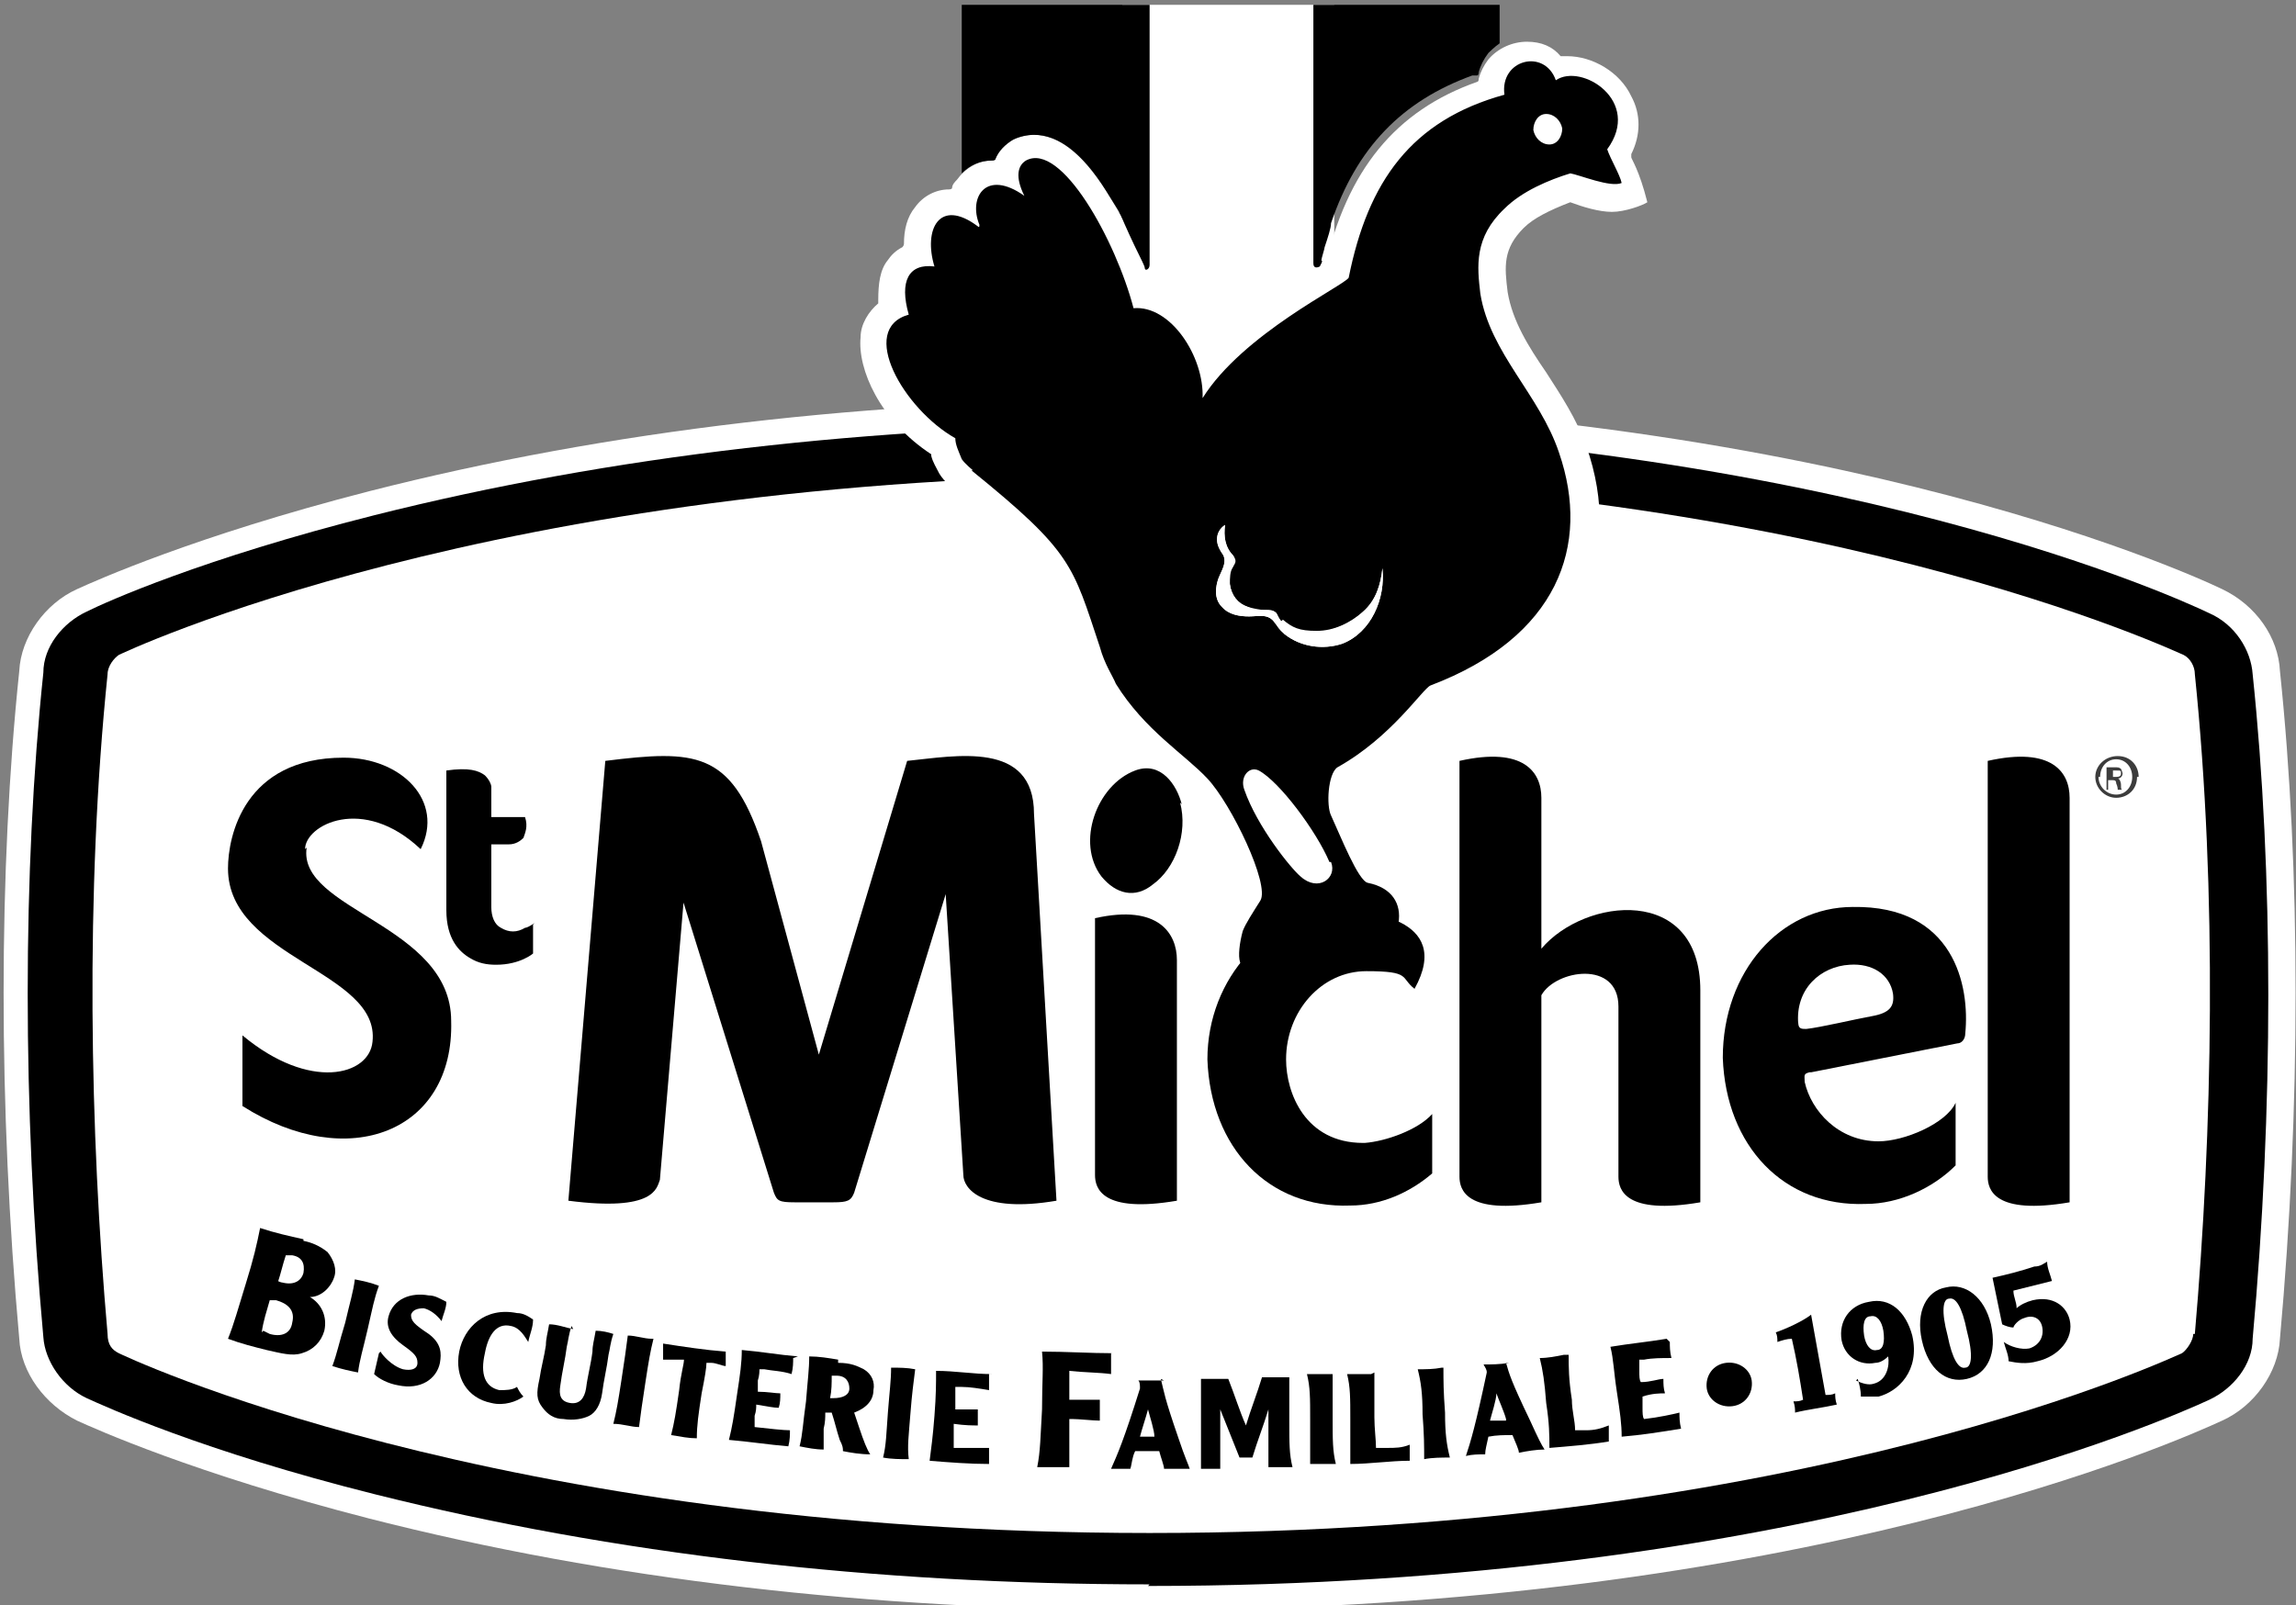 <svg xmlns="http://www.w3.org/2000/svg" id="Calque_1" viewBox="0 0 143 100"><rect x="0" y="0" width="143" height="100" fill="#808080" stroke="none"/><defs><style>      .st0 {        fill: #3c3c3c;      }      .st1 {        fill: #fff;      }    </style></defs><g id="Etiquette"><path class="st1" d="M71.6,100.3c-17.4,0-33.7-1.9-48.6-5.7-10.9-2.8-17.1-5.6-18.2-6.1-2-1-3.5-3-3.6-5.1-1.3-14.4-1.3-29.2,0-41.6.1-2.1,1.6-4.2,3.6-5.1,1.1-.5,7.3-3.3,18.2-6.1,14.9-3.8,31.2-5.7,48.6-5.7,40.7,0,64.3,10.6,66.8,11.8,2.1,1,3.5,3,3.6,5.1,1.3,12.4,1.3,27.2,0,41.6-.1,2.1-1.6,4.2-3.6,5.1-2.6,1.2-26.2,11.8-66.8,11.8Z"></path><path d="M71.6,98.7c-17.2,0-33.4-1.9-48.2-5.6-10.8-2.7-16.9-5.5-18-6-1.5-.7-2.6-2.3-2.7-3.8-1.3-14.3-1.3-29,0-41.4,0-1.6,1.2-3.1,2.7-3.8,1.2-.6,7.2-3.3,17.9-6,14.7-3.7,31-5.6,48.2-5.6,40.3,0,63.6,10.5,66.1,11.7h0c1.6.7,2.6,2.3,2.7,3.8,1.3,12.4,1.3,27.1,0,41.4,0,1.6-1.2,3.1-2.7,3.8-2.6,1.2-25.9,11.6-66.1,11.6"></path><path class="st1" d="M136.6,83.1c0,.4-.4,1-.7,1.2-.1,0-23.2,11.2-64.3,11.2S7.4,84.3,7.4,84.3c-.4-.2-.7-.5-.7-1.2-1.1-12.5-1.4-27.5,0-41.1,0-.5.4-1,.7-1.2,0,0,23.2-11.2,64.3-11.2s64.2,11.2,64.3,11.2c.4.2.7.7.7,1.2,1.4,13.6,1.1,28.5,0,41.1"></path><g><path d="M18.9,77.3c.5.1,1,.3,1.5.7.4.5.6,1.1.4,1.6-.2.6-.8,1.2-1.5,1.2,0,0,0,0,0,0,.7.4,1.1,1.2.9,2.1-.2.7-.7,1.2-1.4,1.4-.6.2-1.3,0-2.2-.2-.8-.2-1.6-.4-2.4-.7.4-1,.6-1.8,1.1-3.4.5-1.6.7-2.5.9-3.5.9.3,1.8.5,2.7.7ZM16.4,82.9c0,0,.2.1.4.2.7.2,1.3,0,1.4-.7.2-.8-.3-1.2-1-1.4-.1,0-.3,0-.4,0-.2.7-.4,1.3-.5,2ZM17.3,79.8c0,0,.2.1.3.1.8.2,1.2-.2,1.3-.6.1-.6-.1-1-.7-1.1-.1,0-.3,0-.4,0-.2.6-.3,1.1-.5,1.7Z"></path><path d="M23.6,80.1c-.3.8-.4,1.4-.7,2.7-.3,1.3-.5,1.9-.6,2.7-.5-.1-1-.2-1.6-.4.3-.8.4-1.4.8-2.7.3-1.3.5-1.9.6-2.7.5.1,1,.2,1.5.4Z"></path><path d="M23.7,84.2c.1.2.7.9,1.4,1.1.5.1.9,0,.9-.4,0-.4-.2-.6-.9-1.1-.7-.5-1.1-1.1-.9-1.8.3-1.1,1.4-1.5,2.5-1.3.4,0,.7.2,1.1.4,0,.4-.2.8-.3,1.2-.3-.4-.7-.7-1.1-.8-.4,0-.7.1-.8.4,0,.4.2.6,1.1,1.2.8.6.8,1.2.7,1.8-.2,1-1.2,1.7-2.6,1.4-.6-.1-1.2-.4-1.5-.7.1-.4.2-.9.3-1.3Z"></path><path d="M32.9,83.6c-.2-.3-.5-.9-1.1-1-.9-.2-1.4.6-1.6,1.7-.3,1.3,0,2.1.9,2.3.4,0,.8,0,1.1-.2.1.2.2.4.4.6-.4.3-1.2.6-2,.4-1.5-.3-2.3-1.6-2-3.2.3-1.5,1.6-2.8,3.6-2.4.4,0,.7.2,1,.4,0,.5-.2.9-.3,1.4Z"></path><path d="M35.6,82.6c-.2.6-.2.9-.3,1.3-.1.8-.3,1.6-.4,2.4-.1.6,0,1,.6,1.1.6.1.9-.3,1-.9.1-.8.3-1.5.4-2.3,0-.4.1-.7.2-1.3.4,0,.8.1,1.1.2-.2.6-.2.9-.3,1.3-.1.8-.3,1.6-.4,2.4-.1.7-.4,1.2-.8,1.4-.4.2-1,.3-1.6.2-.6,0-1-.3-1.3-.7-.4-.5-.4-.9-.2-1.8.1-.7.3-1.4.4-2.1,0-.4.1-.7.2-1.3.5,0,1,.2,1.5.3Z"></path><path d="M40.7,83.4c-.2.8-.3,1.4-.5,2.7-.2,1.3-.3,2-.4,2.8-.5,0-1-.2-1.6-.2.2-.8.3-1.4.5-2.7.2-1.3.3-2,.4-2.8.5,0,1,.2,1.5.2Z"></path><path d="M45.2,84.1c0,.1,0,.3,0,.5,0,.1,0,.3,0,.5-.2,0-.6-.2-.9-.2-.1,0-.2,0-.3,0,0,.3-.1.9-.3,1.9-.2,1.3-.3,2-.3,2.8-.5,0-1-.1-1.6-.2.2-.8.3-1.4.5-2.8.1-1,.3-1.6.3-1.9,0,0-.2,0-.3,0-.3,0-.7,0-1,0,0-.1,0-.3,0-.5,0-.1,0-.3,0-.5,1.3.2,2.6.4,3.9.5Z"></path><path d="M49.4,84.6c0,.3,0,.6-.1,1-.6-.2-1.2-.2-1.7-.3-.1,0-.2,0-.3,0,0,.1,0,.4-.1.7,0,.3,0,.6,0,.7.6,0,1.1.1,1.4.1,0,.3,0,.6-.1.9-.3,0-.8-.1-1.4-.2,0,.2,0,.4-.1.7,0,.3,0,.6,0,.7.9.1,1.8.2,2.2.2,0,.3,0,.6-.1,1-1.2-.1-2.5-.3-3.7-.4.2-.8.3-1.4.5-2.8.2-1.3.3-2,.3-2.8,1.2.1,2.3.3,3.5.4Z"></path><path d="M52.2,84.9c.8,0,1.2.2,1.6.4.5.3.7.8.6,1.3,0,.6-.4,1.1-1.2,1.4.1.3.2.6.3.9.3.9.5,1.4.7,1.7-.6,0-1.2-.1-1.7-.2,0-.2,0-.3-.2-.7-.2-.6-.3-1.1-.5-1.7-.1,0-.2,0-.4,0,0,.3,0,.6-.1,1,0,.4,0,.7,0,1.3-.5,0-1-.1-1.5-.2.2-.8.2-1.4.4-2.8.1-1.3.2-2,.2-2.8.6,0,1.2.1,1.8.2ZM51.6,87.1c0,0,.2,0,.3,0,.6,0,1-.2,1-.6,0-.4-.2-.8-.8-.8,0,0-.2,0-.3,0,0,.5,0,.9-.1,1.4Z"></path><path d="M57,85.3c-.1.8-.2,1.5-.3,2.8-.1,1.3-.2,2-.1,2.8-.5,0-1.1,0-1.6-.1.2-.8.2-1.5.3-2.8.1-1.3.2-2,.2-2.8.5,0,1,0,1.5.1Z"></path><path d="M61.6,85.6c0,.3,0,.6,0,1-.6-.1-1.2-.2-1.7-.2-.1,0-.2,0-.4,0,0,.1,0,.4,0,.7,0,.3,0,.6,0,.7.6,0,1.1,0,1.4,0,0,.3,0,.6,0,1-.3,0-.8,0-1.5-.1,0,.2,0,.5,0,.7,0,.3,0,.6,0,.8.9,0,1.8,0,2.2,0,0,.3,0,.7,0,1-1.2,0-2.5-.1-3.7-.2.1-.8.2-1.5.3-2.8.1-1.3.1-2,.1-2.8,1.2,0,2.3.2,3.5.2Z"></path><path d="M69.2,84.3v1.3c-.7-.1-1.7-.1-2.6-.2,0,.1,0,.5,0,.9,0,.5,0,.8,0,.9.6,0,1.3,0,1.9,0,0,.4,0,.9,0,1.3-.4,0-1.3-.1-1.7-.1,0,0-.1,0-.2,0,0,.4,0,.9,0,1.3,0,.5,0,.9,0,1.7-.7,0-1.3,0-2,0,.2-1,.2-1.9.3-3.6,0-1.7.1-2.6,0-3.6,1.5,0,3,.1,4.4.1Z"></path><path d="M72.3,85.9c.2.8.2,1.1,1.1,3.7.4,1.2.6,1.6.7,1.9-.5,0-1.1,0-1.6,0,0-.2-.2-.7-.3-1.1-.5,0-1,0-1.5,0-.2.4-.2.8-.3,1.1-.4,0-.8,0-1.2,0,.4-.9.8-1.8,1.8-5,0-.2,0-.4-.1-.5.5,0,1,0,1.6,0ZM71.9,89.5c0-.4-.3-1.3-.4-1.7,0,0,0,0,0,0-.1.4-.4,1.3-.5,1.7.3,0,.7,0,1,0Z"></path><path d="M76.5,85.9c.4,1,.7,2,1.1,2.9,0,0,0,0,0,0,.3-1,.7-2,1-3,.6,0,1.1,0,1.7,0,0,.8,0,1.5,0,2.8,0,1.3,0,2,.2,2.8-.5,0-1,0-1.5,0,0-.6,0-.9,0-1.3,0-.8,0-1.5,0-2.3,0,0,0,0,0,0-.3,1-.7,2-1,3-.3,0-.5,0-.8,0-.4-1-.8-2-1.2-3,0,0,0,0,0,0,0,.8,0,1.6,0,2.4,0,.4,0,.7,0,1.3-.4,0-.8,0-1.2,0,0-.8,0-1.5,0-2.8,0-1.3,0-2,0-2.8.6,0,1.1,0,1.7,0Z"></path><path d="M83,85.6c0,.8,0,1.5,0,2.8,0,1.3,0,2,.2,2.8-.5,0-1.1,0-1.6,0,0-.8,0-1.5,0-2.8,0-1.3,0-2-.2-2.8.5,0,1,0,1.5,0Z"></path><path d="M85.6,85.5c0,.8,0,1.5,0,2.8,0,.7.1,1.4.1,1.9.2,0,.5,0,.7,0,.5,0,.9,0,1.4-.2,0,.2,0,.3,0,.5,0,.2,0,.3,0,.5-1.2,0-2.5.2-3.7.2,0-.8,0-1.5,0-2.8,0-1.3,0-2-.2-2.8.5,0,1,0,1.5,0Z"></path><path d="M89.9,85.2c0,.8,0,1.5.1,2.8,0,1.3.1,2,.3,2.8-.5,0-1.1,0-1.6.1,0-.8,0-1.5-.1-2.8,0-1.3-.1-2-.3-2.8.5,0,1,0,1.5-.1Z"></path><path d="M93.8,84.9c.2.7.3,1.1,1.5,3.6.5,1.1.7,1.5.9,1.8-.5,0-1.1.1-1.6.2,0-.2-.2-.6-.4-1.1-.5,0-1,0-1.5.1-.1.5-.2.8-.2,1.1-.4,0-.8,0-1.2.1.3-.9.6-1.9,1.3-5.2,0-.2-.1-.3-.2-.5.5,0,1,0,1.6-.1ZM93.8,88.4c-.1-.4-.5-1.3-.6-1.6,0,0,0,0,0,0,0,.4-.3,1.3-.4,1.7.3,0,.7,0,1,0Z"></path><path d="M97.7,84.4c0,.8,0,1.5.2,2.8,0,.7.2,1.3.2,1.9.2,0,.5,0,.7,0,.5,0,.9-.1,1.4-.3,0,.2,0,.3,0,.5,0,.2,0,.3,0,.5-1.2.2-2.5.3-3.7.4,0-.8,0-1.5-.2-2.8-.1-1.3-.2-2-.4-2.8.5,0,1-.1,1.5-.2Z"></path><path d="M104,83.6c0,.3,0,.6.1,1-.6,0-1.2,0-1.7.1-.1,0-.2,0-.3,0,0,.1,0,.4,0,.7,0,.3,0,.6.1.7.6,0,1.1-.2,1.4-.2,0,.3,0,.6.1.9-.3,0-.8,0-1.4.2,0,.2,0,.5,0,.7,0,.3,0,.6.1.7.9-.1,1.8-.3,2.2-.4,0,.3,0,.6.1,1-1.2.2-2.5.4-3.7.5,0-.8-.1-1.5-.3-2.8-.2-1.3-.2-2-.4-2.8,1.2-.2,2.3-.3,3.5-.5Z"></path><path d="M107.5,84.9c.8-.1,1.5.4,1.6,1.1.1.8-.4,1.5-1.2,1.6-.8.1-1.5-.4-1.6-1.1-.1-.8.4-1.5,1.2-1.6Z"></path><path d="M114.3,86.8c0,.2,0,.4.1.7-.9.2-1.8.3-2.6.5,0-.2,0-.4-.1-.7.2,0,.4,0,.6-.1-.2-1.3-.4-2.5-.7-3.8-.3,0-.6.1-.9.2,0-.2,0-.4-.1-.6.6-.2,1.7-.7,2.2-1.1.3,1.7.6,3.3.9,5,.2,0,.4,0,.6-.1Z"></path><path d="M115.6,86c.4.2.8.3,1.1.2.8-.2,1-1.1.9-1.7-.2.2-.5.4-.8.4-1,.2-1.9-.4-2.1-1.4-.2-1.2.5-2.2,1.7-2.4,1.3-.3,2.3.6,2.7,2.1.5,2.2-.9,3.5-2.1,3.8-.5,0-.9,0-1.1,0,0-.4-.1-.8-.2-1.1ZM117.3,82.9c-.1-.6-.4-1-.8-.9-.4,0-.5.5-.4,1.2.1.6.4,1,.8.9.4,0,.5-.5.4-1.2Z"></path><path d="M124,82.5c.4,1.8-.2,3.1-1.5,3.4-1.3.3-2.4-.6-2.8-2.4-.4-1.8.3-3.1,1.5-3.3,1.2-.3,2.4.6,2.8,2.3ZM122.5,82.9c-.3-1.5-.7-2.1-1.1-2-.4,0-.5.8-.1,2.3.3,1.5.7,2.1,1.1,2,.4,0,.5-.8.1-2.3Z"></path><path d="M124.8,83.6c.4.3,1.1.5,1.6.4.6-.2.9-.7.8-1.3-.1-.6-.6-.8-1.1-.6-.4.1-.7.5-.7.6-.2,0-.5-.1-.7-.2-.2-1-.4-1.9-.6-2.9.9-.2,1.7-.4,2.6-.7.4,0,.6-.2.8-.3,0,.4.2.8.3,1.2-.8.2-1.6.4-2.4.6,0,.4.2.7.2,1.1.2-.2.6-.4,1-.5,1.3-.3,2.1.4,2.3,1.2.3,1.2-.7,2.3-2,2.6-.7.2-1.3.1-1.8,0,0-.4-.2-.8-.3-1.2Z"></path></g></g><rect class="st1" x="69.9" y=".3" width="13.2" height="32.7"></rect><g id="Poule"><g><g><path class="st1" d="M77.5,61.7c-.6,0-1.1-.3-1.5-.7-.7-.9-.5-2.4-.1-3.4,0,0,0,0,0-.1.2-.5.5-1,1-1.9,0,0,0-.1,0-.2-.2-1.3-1.8-4.6-3-5.9-.4-.4-.9-.8-1.5-1.3-1.4-1.1-3-2.6-4.4-4.8-.5-.8-.9-1.7-1.2-2.6l-.2-.8c-1.4-4.3-1.6-4.9-7.2-9.5,0,0,0,0,0,0,0,0-.6-.5-.9-1h0c-.2-.4-.4-.7-.5-1.1,0,0,0,0,0-.1-3.2-2.1-4.6-5.3-4.4-7.3,0-.8.5-1.6,1.1-2.1,0,0,0-.1,0-.2,0-1,.1-1.9.6-2.5.2-.3.5-.6.9-.8,0,0,.1-.1.1-.2,0-.9.2-1.7.7-2.3.5-.7,1.3-1.1,2.1-1.1,0,0,.2,0,.2-.1,0-.2.2-.4.3-.5.5-.7,1.3-1.2,2.2-1.2,0,0,.2,0,.2-.1.2-.5.6-.9,1.1-1.2.4-.2.9-.3,1.3-.3,1.6,0,3.2,1.3,4.8,4,1,1.6,1.9,3.5,2.4,5.4,0,0,0,.1.2.2.8.2,1.6.7,2.3,1.5.5.5,1,1.2,1.3,1.9,0,0,0,.1.2.1,0,0,0,0,0,0,0,0,.1,0,.2,0,2-1.9,4.4-3.4,5.9-4.3h0c.2-.2.5-.3.7-.4,0,0,0,0,.1-.1,1.4-6.1,4.4-9.8,9.5-11.6,0,0,.1,0,.1-.2.1-.4.3-.8.6-1.2.6-.7,1.5-1.1,2.4-1.1s1.6.3,2.1.9c0,0,.1,0,.2,0s0,0,0,0c0,0,.1,0,.2,0,1.6,0,3.3,1,4,2.5.6,1.1.6,2.4,0,3.6,0,0,0,.1,0,.2,0,0,0,0,0,0,0,.1.5.8,1,2.8-.3.2-1.4.6-2.2.6h0c-.8,0-1.8-.3-2.6-.6,0,0,0,0,0,0s0,0,0,0c-1.3.5-2.3,1-2.9,1.6-1.3,1.3-1.2,2.4-1,4,.3,1.8,1.3,3.4,2.4,5,.9,1.4,1.9,2.9,2.5,4.6,1.2,3.4,1.1,6.7-.3,9.5-1.5,3-4.3,5.3-8.3,6.8,0,0,0,0,0,0,0,.1-.2.2-.3.4h0c-.9,1.1-2.6,3-5,4.4,0,0,0,0-.1.2,0,.3,0,.8,0,1,0,0,0,0,0,0,.1.3.2.5.4.8.3.7.8,1.9,1.2,2.4,0,0,0,0,.1.1,1.9.6,2.9,2.2,2.6,4.1,0,.6-.6,1.2-1.2,1.3-.2,0-.6,0-1.5,0s-.8,0-1.3,0c-.1,0-.2,0-.3,0-2,0-4,.6-4.7,1.4-.5.5-1.2,1.2-2.1,1.2Z"></path><path d="M60.5,29.3c6.3,5.1,6.3,5.9,8,11,.3,1.1.8,1.8,1,2.3,1.8,2.9,4.3,4.4,5.7,5.9,1.5,1.6,3.9,6.6,3.3,7.6-.5.8-.9,1.4-1.1,1.9-.4,1.5-.4,3.2,1.1,1.5s4.3-2.1,6.2-2,2.4,0,2.4,0c.2-1.2-.4-2.2-1.9-2.5-.6-.1-1.7-2.9-2.3-4.2-.3-.6-.2-2.6.4-3,3.4-1.9,5.3-4.9,5.8-5.1,7.9-3,10-8.7,8-14.5-1.2-3.6-4.3-6.2-4.9-9.9-.2-1.7-.4-3.5,1.5-5.3,1.1-1.1,2.8-1.8,4.1-2.2.6.1,2.5.9,3.2.6-.1-.5-.7-1.5-.9-2.1,2.2-3-1.6-5.4-3.2-4.3-.7-2-3.5-1.3-3.2.9-5.8,1.6-8.5,5.4-9.7,11.4-.3.5-6.6,3.5-9.1,7.5.1-2.6-2-5.8-4.3-5.6-1.1-4.2-4.5-10.4-6.7-9.2-.5.3-.7,1-.1,2.2,0,0,0,.1,0,0-2.4-1.7-3.5.1-2.8,1.8,0,.1,0,.2-.1.1-2.4-1.8-3.4.2-2.7,2.5-1.6-.2-2.2.9-1.6,3-3.2.9-.3,5.9,2.9,7.7,0,.4.2.8.4,1.3.2.3.7.7.7.7ZM82.9,53.7c.4,1-.8,1.9-1.9.9-.6-.5-2.7-3.1-3.5-5.4-.3-.8.3-1.5.9-1.2,1.3.7,3.6,3.8,4.4,5.7ZM96.5,9c-.5,0-.9-.4-1-.9,0-.5.3-1,.8-1,.5,0,.9.4,1,.9,0,.5-.3,1-.8,1Z"></path></g><path class="st1" d="M79.8,38.7c-.1-.1-.2-.3-.3-.5-.2-.2-.4-.2-.7-.2s-.8-.1-1.1-.2c-.6-.2-1-.7-1.1-1.4s0-.8.2-1.1.2-.4,0-.7c-.5-.5-.6-1.2-.5-1.9-.3.2-.5.5-.5.9s.2.7.4,1c.2.5-.1.9-.3,1.4s-.3,1.3.2,1.8,1.1.6,1.7.6,1.2-.2,1.6.4.4.5.6.7c1,.8,2.4,1,3.6.6,1.8-.7,2.7-2.8,2.5-4.7-.1,1-.4,2-1.2,2.7s-1.8,1.2-2.9,1.2-1.5-.2-2.1-.7Z"></path></g><path class="st1" d="M79.8,38.7c-.1-.1-.2-.3-.3-.5-.2-.2-.4-.2-.7-.2-.4,0-.7,0-1.1-.2-.6-.2-1-.7-1.1-1.4,0-.4,0-.8.2-1.1,0-.3.2-.4,0-.7-.5-.5-.6-1.2-.5-1.9-.3.2-.5.5-.5.9,0,.4.2.7.4,1,.2.5-.1.9-.3,1.4-.2.6-.3,1.3.2,1.8.4.5,1.1.6,1.7.6.6,0,1.2-.2,1.6.4.2.2.4.5.6.7,1,.8,2.4,1,3.6.6,1.8-.7,2.7-2.8,2.5-4.7-.1,1-.4,2-1.2,2.7-.7.7-1.8,1.2-2.9,1.3-.8,0-1.5-.2-2.1-.7"></path></g><g id="STMichel"><path d="M84.9,71.2c-3.6,0-4.8-3.1-4.8-5.2,0-3,2.2-5.5,5-5.5s2.1.4,3,1.1c2.5-4.5-3.3-4.9-4.5-4.8-4.6,0-8.4,4.1-8.4,9.2.2,5.5,3.8,9.3,8.9,9.1,1.9,0,3.7-.8,5.1-2v-3.7c-.9,1-2.9,1.7-4.2,1.8"></path><path d="M68.2,73.2c0,.8.4,2.4,5.1,1.6v-15c0-1.6-1.1-3.5-5.1-2.6v16Z"></path><path d="M96,59.1v-9.4c0-1.6-1.1-3.2-5.1-2.3v25.9c0,.8.4,2.4,5.1,1.6v-12.9c.9-1.6,4.8-2.2,4.8.7v10.6c0,.8.4,2.4,5.1,1.6v-13.2c0-6.6-7.2-5.8-9.9-2.6"></path><path d="M123.8,73.3c0,.8.4,2.4,5.1,1.6v-25.2c0-1.6-1.1-3.2-5.1-2.3v25.9Z"></path><path d="M42.5,56l5.7,18.3c.2.5.3.6,1.3.6h2.4c.9,0,1.1-.1,1.3-.6l5.7-18.6,1.1,17.5c0,.8,1.1,2.4,5.8,1.6l-1.4-24.1c0-4.6-4.9-3.6-7.9-3.3l-5.5,18.3-3.6-13.3c-1.9-5.6-4.1-5.7-9.7-5l-2.3,27.4c5.4.7,5.5-.8,5.7-1.3l1.5-17.6h0Z"></path><path d="M112.8,66.8l9.1-1.8c.3,0,.5-.3.5-.6.3-3-.7-8-7-7.9-4.5,0-8.1,4-8.1,9.4.2,5.5,3.8,9.3,8.9,9.1,2.1,0,4.2-1,5.6-2.4v-3.9c-.6,1.3-3.2,2.4-4.8,2.4-2.5,0-4.2-1.9-4.6-3.7,0-.4-.1-.5.3-.6M112,63.8c-.2-2.2,1.4-3.6,3.2-3.7,1.4-.1,2.5.6,2.7,1.8.1.8-.2,1.2-1.3,1.4-1.1.2-3.2.7-4.1.8-.3,0-.5,0-.5-.4"></path><path d="M73.6,50.1c-.3-1.2-1.3-2.7-2.9-2.1-2.4.9-3.7,4.5-2.1,6.6.9,1.1,2.1,1.4,3.2.5,1.4-1,2.2-3.2,1.7-5.1"></path><g><path d="M19,52.9c0-1.5,3.6-3.4,7.2,0,1.5-3-1.2-5.7-4.8-5.7-6.2,0-7.2,4.9-7.2,6.9,0,5.6,9.5,6.4,9,10.8-.2,2.1-3.9,3.1-8.1-.4v4.4c6.6,4.2,13.2,1.6,13-5.3,0-6-9.6-6.9-9-10.8"></path><path d="M33.2,57.6v1.8s-.8.7-2.3.7c-.6,0-1.1-.1-1.6-.4-.7-.4-1.5-1.2-1.5-3v-8.7c1.4-.2,2,0,2.4.3.3.3.4.6.4.7v1.9h2.1c.2.6,0,1-.1,1.3-.2.2-.5.4-.9.4h-1.1v3.9c0,.6.2,1.1.6,1.3.5.3,1,.3,1.5,0,.1,0,.3-.1.6-.3"></path></g></g><g><polygon points="70.2 14 70.2 14 70.2 14 70.2 14"></polygon><path d="M59.9.3v10.5c.5-.5,1.1-.8,1.9-.8,0,0,.2,0,.2-.1.2-.5.6-.9,1.1-1.2.4-.2.9-.3,1.3-.3,1.5,0,3,1.1,4.5,3.5s.5.8.9,1.5c.3.7.7,1.6,1.2,2.6s.2.6.3.7c0,.2.3.1.3-.2h0V.3h-11.6Z"></path></g><path d="M92,4.7c0,0,.1,0,.1-.2.1-.4.3-.8.6-1.2,0,0,.4-.4.7-.6V.3h-11.6v16.1c0,.3.2.3.4.2,0,0,0,0,.1-.2s0-.1,0-.2c0-.1.2-.7.2-.8.2-.6.4-1.2.4-1.5,1.6-4.7,4.4-7.6,8.8-9.2Z"></path><path class="st0" d="M133.1,48.4c0,.8-.6,1.3-1.3,1.3s-1.3-.6-1.3-1.3.6-1.3,1.4-1.3,1.3.6,1.3,1.3ZM130.7,48.4c0,.6.5,1.1,1.1,1.1.6,0,1-.5,1-1.1s-.4-1.1-1-1.1-1,.5-1,1.1ZM131.5,49.2h-.3v-1.4c.1,0,.3,0,.5,0s.3,0,.4.1c0,0,.1.2.1.3s-.1.3-.3.3h0c.1,0,.2.2.2.4,0,.2,0,.3.1.3h-.3s0-.2-.1-.4c0-.2-.1-.2-.3-.2h-.2v.6ZM131.5,48.4h.2c.2,0,.4,0,.4-.2s0-.2-.3-.2-.2,0-.2,0v.4Z"></path></svg>